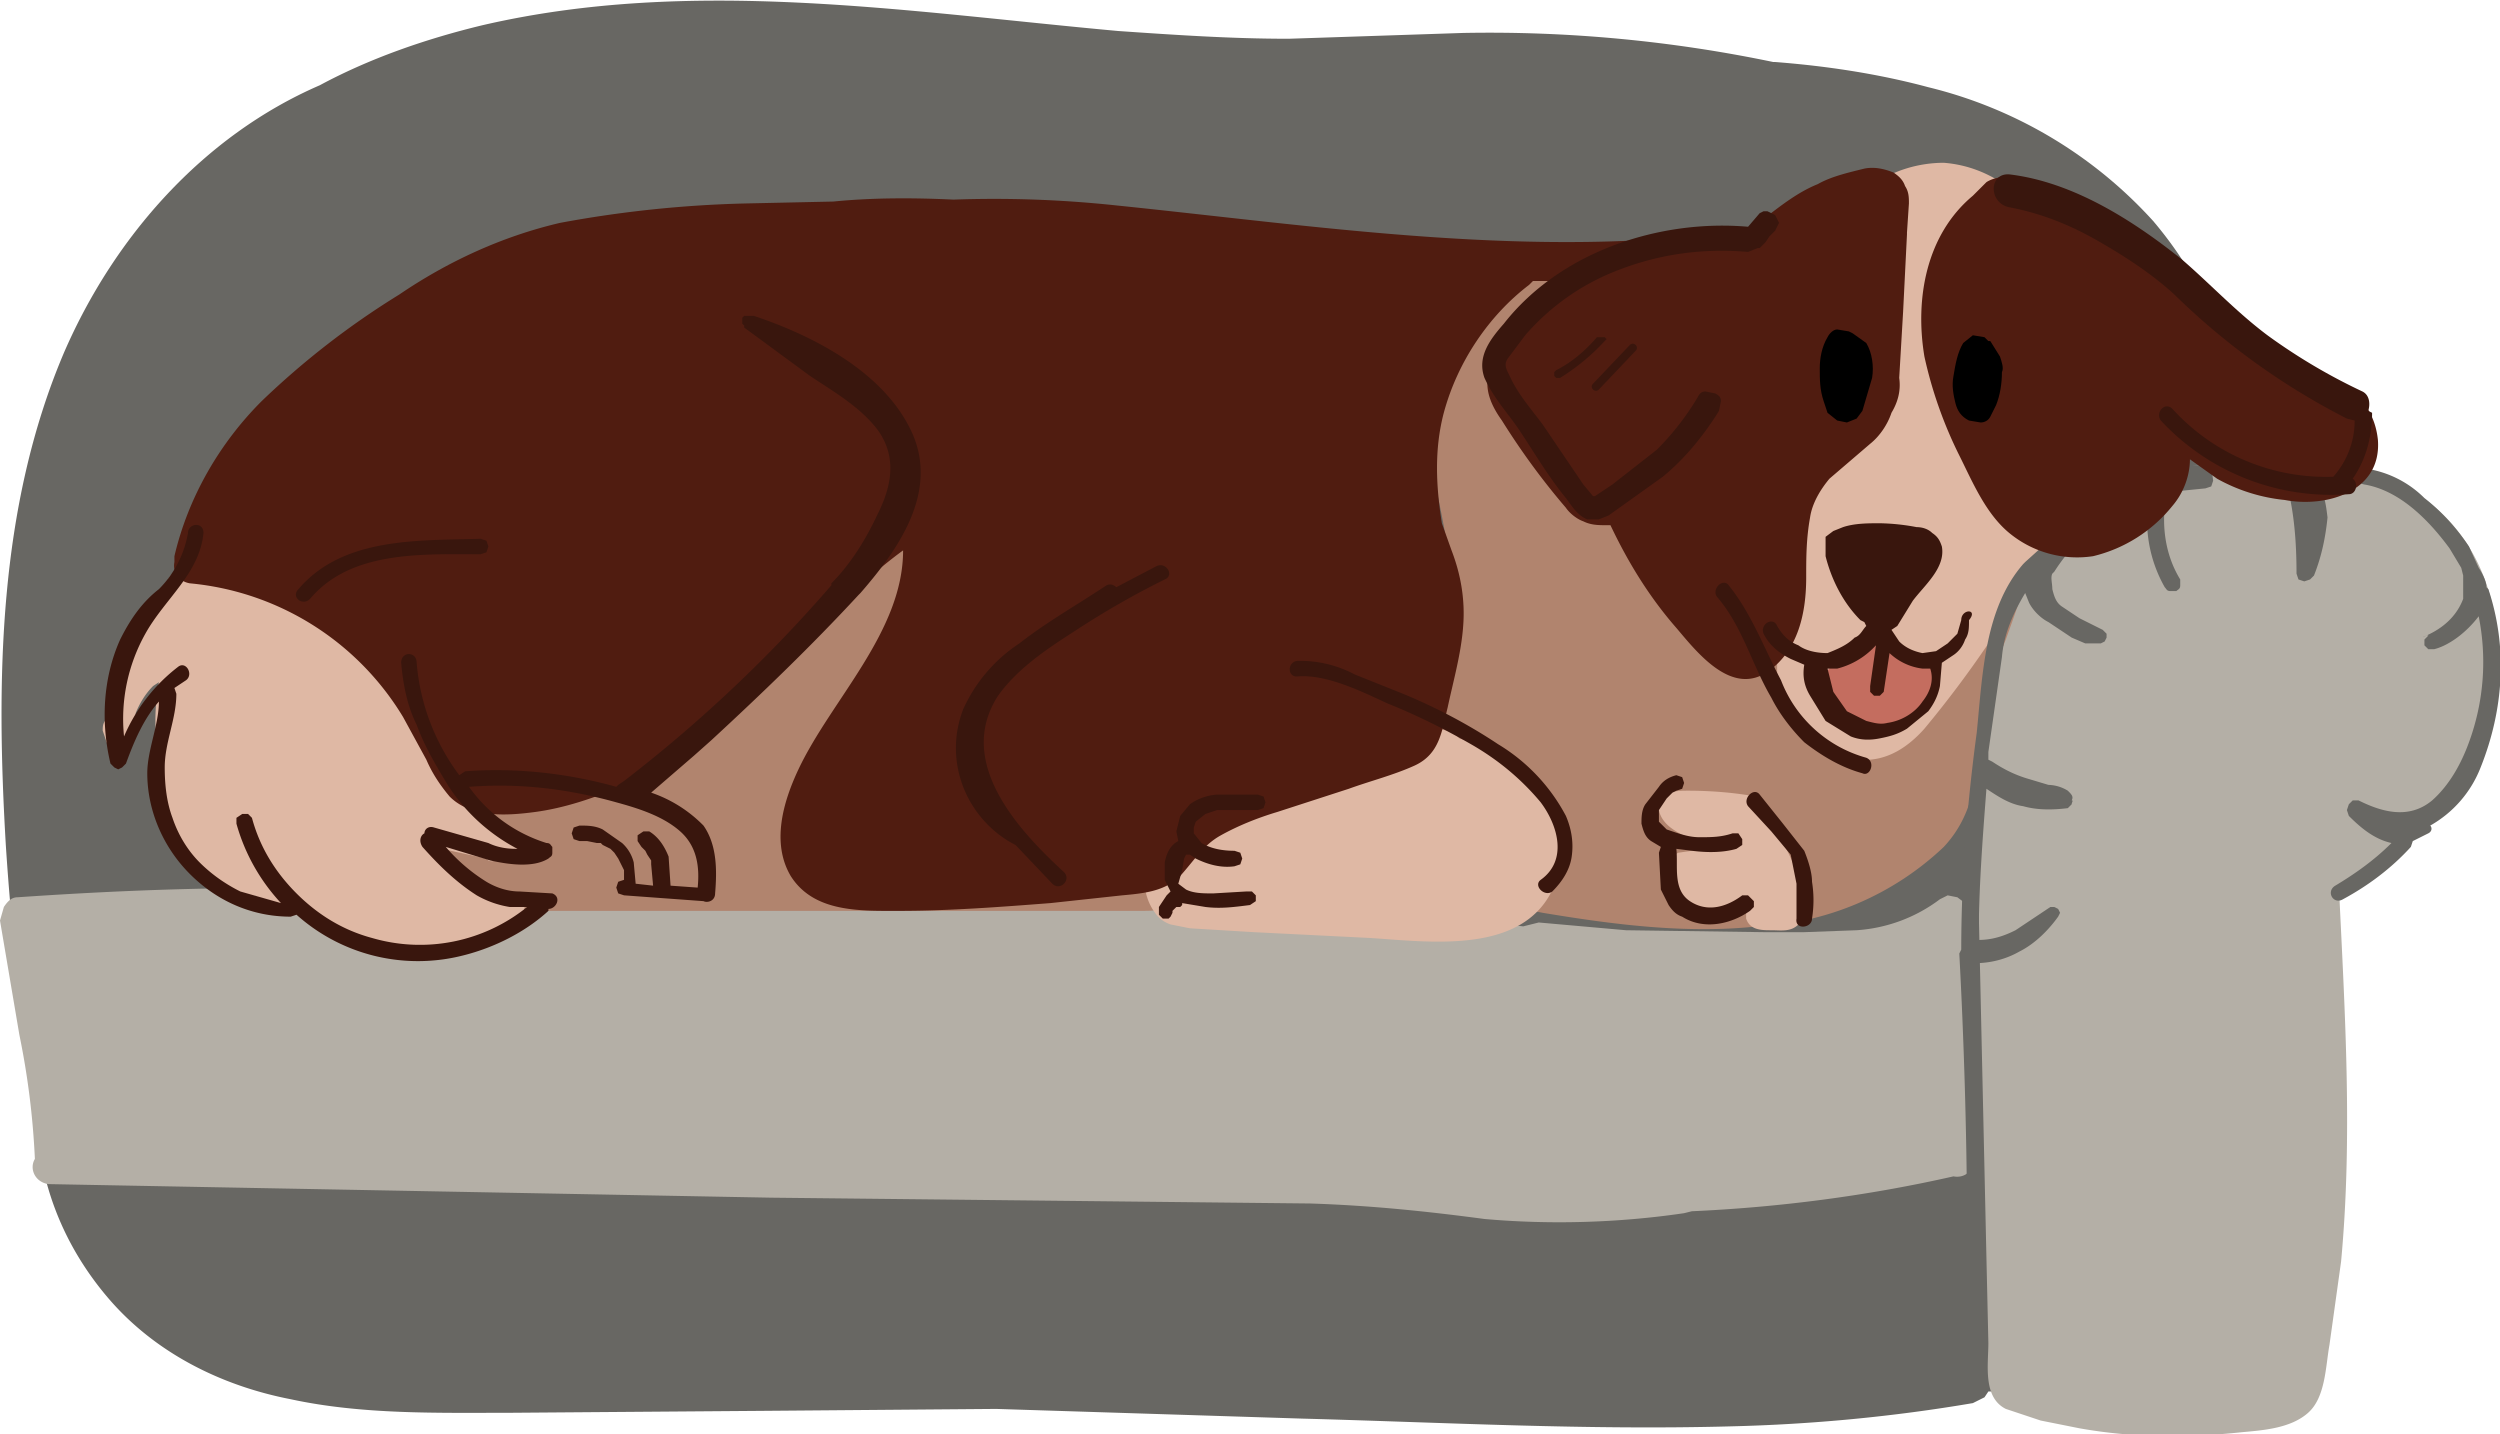<svg xmlns="http://www.w3.org/2000/svg" viewBox="0 0 129 74"><path fill="none" d="M0 0h129v74H0z"/><path fill="#686763" d="M111.1 11.4a23 23 0 0 0-11.6-6.9c-2.6-.7-5.3-1.1-7.9-1.3h-.1a71.7 71.7 0 0 0-16-1.5l-9 .3c-3 0-5.9-.2-8.8-.4-11-1-22-2.8-32.8-.3C22 2 19.1 3 16.5 4.4 10.5 7 5.9 12.2 3.3 18.2c-3.4 8-3.5 16.9-3 25.4.3 4.6.8 9.1 1.6 13.6 0 3.6 1.3 7 3.7 9.8s5.8 4.5 9.4 5.2c3.7.8 7.6.7 11.3.7l13-.1 12.1-.1 15.8.5c7.4.2 14.7.6 22.1.4 4.2-.1 8.4-.5 12.5-1.2l.6-.3.2-.3h.2c3.5-.2 4.2-4.3 5-7a197.6 197.6 0 0 0 7.6-41.2v-.3c.3-4.4-1.5-8.6-4.3-11.9z"/><path fill="#b4afa6" d="m101.4 46.6-.4-.3-.5-.1-.4.2a8 8 0 0 1-4.3 1.6l-2.7.1H91l-7.1-.1-4.5-.4-.8.2c-4.6-.5-9.2-1-13.8-1.3-5.2-.4-10.2.2-15.4.3-10.4.2-20.7-.6-31.1-.9-5.8-.2-11.6 0-17.4.4-.3 0-.5.2-.7.5l-.2.7 1 5.9a40.9 40.9 0 0 1 .8 6.4c-.3.5 0 1.2.7 1.3l37.3.7 18.5.2 9.3.1c3.1.1 6 .4 9 .8 3.4.3 6.9.2 10.3-.3l.4-.1c4.5-.2 9.1-.8 13.5-1.8.5.1 1-.2 1-.8l-.3-13-.1-.3zM1.8 48l.1-.1-.1.1zm126.7-17.2c-.4-1.5-1.1-2.8-2.1-3.9s-2.3-1.9-3.7-2.4c-3.1-1.1-6.7-.8-10-.4-3.4.4-7.5 2-8.2 5.8l-.2.3c-.9 2.7-1.6 5.4-1.9 8.2s-.4 5.7-.3 8.5l.4 18 .1 4.4c0 1.1-.3 2.8.9 3.4l1.8.6 2 .4c2.8.5 5.6.5 8.4.2 1.1-.1 2.5-.2 3.4-1s.9-2.4 1.1-3.5l.6-4.3c.6-6.4.2-12.8-.1-19.1 5.2-3.3 9.5-8.9 7.8-15.2z"/><path fill="#b1846e" d="M104.8 22.1c-1.3-3.6-4.6-5.8-8.1-7-4.5-1.5-9.3-1-14-1.4l-.5.2a7 7 0 0 0-4.3.6 7.3 7.3 0 0 0-3.4 3.1c-2 3.7 0 7.8.3 11.7.2 2.1 0 4.3-.6 6.4-.5 1.8-1.3 3.6-1.3 5.4a5 5 0 0 0 2.1 4.3c1.3 1 3 1.4 4.6 1.7 3.6.6 7.4 1.1 11.1.7a15 15 0 0 0 9.6-4.1c1.4-1.5 1.7-3.3 1.8-5.3.2-1.9.7-3.7 1.4-5.4 1.3-3.6 2.6-7.3 1.3-10.9zM59 35.6c-1.2-1.3-2.8-1.9-4.3-2.7a18.7 18.7 0 0 1-7.4-7.1l-.5-.4h-.4c-.3-.2-.7-.3-1.1 0v.1l-7.9 8.2a26.3 26.3 0 0 1-5 4.4l-2.9.7-3.6 1.3h-.1l-.7.1h-.2l-.5.2c-.9.2-1.8.7-2.4 1.4-.5.5-.7 1.1-.8 1.8s.1 1.3.4 1.9c.8 1.1 2.2 1.4 3.4 1.5h33.9c.7 0 1.4 0 1.8-.7.4-.6.4-1.4.4-2 .1-1.5 0-3-.2-4.4a8 8 0 0 0-1.9-4.3z"/><path fill="#dfb8a4" d="M105.3 27.7a13.1 13.1 0 0 1-4.1-11.7c.1-1.2.4-2.4.8-3.5l.5-1.6.1.1.6.2.6-.2c.2-.2.2-.4.2-.6l-.2-.6c-1-.8-2.2-1.3-3.5-1.4-1.3 0-2.6.4-3.6 1.1l-.4.5c-.1.2 0 .4.1.6l.5.4h.3v5c0 1.6.1 3.3-.4 4.8-.3 1-.8 1.9-1.3 2.7l-.1-.1-.6-.1-.5.4c-.6.9-1.1 1.8-1.4 2.8-.1.2 0 .4.1.6l.2.2a24.2 24.2 0 0 0-1.5 5.8v2a4 4 0 0 0 1 1.8c.9 1 2 2.1 3.3 2.3 1.4.1 2.5-.7 3.3-1.6a55.5 55.5 0 0 0 6.1-9l.1-.4s0-.3-.2-.5zM26.7 46.2a6.6 6.6 0 0 1-3.9-2.4l2.3.5.1.1c.2.1.4 0 .5-.1l.2.1c.2.1.4 0 .6-.1l.4-.5c.1-.2 0-.4-.1-.6l-.5-.4c-.3 0-.5-.2-.7-.3L25 42l-1.4-1.4a29 29 0 0 1-1.7-1.9c.2-.2.3-.5.1-.9-1.1-2.3-3-3.9-4.9-5.5l-1.5-1.1-1.8-.7c-.9-.4-1.9-.6-2.9-.7l-1.5-.3c-.5-.1-.8.4-.8.7l-.5.7c-.3.6-.7 1.2-.9 1.9l-1.4 3.6-.1.3v.3l-.2.1c-.2.2-.2.4-.2.6l.2.6c.2.2.4.2.6.2l.6-.2c.3-.3.4-.5.4-.7l-.2-.5.1-.2v-.1c.2-.5.5-1 .9-1.4l.3-.2c-.3 1.6-.2 3.2.1 4.7-.2.1-.4.4-.4.7v-.1c.1 1.2.6 2.4 1.4 3.4.8.9 1.8 1.7 2.9 2.1l.3.3c.3.2.5.1.7-.1l.2.4.5.4h.3l.3-.1.4-.5v-.3c.8.8 1.7 1.5 2.8 1.9a17.2 17.2 0 0 0 4.5 1.1l.3-.1.2-.2c1.4-.1 2.8-.5 4-1.3.5-.5.5-1.2 0-1.3zm52.8-5.4a9 9 0 0 0-4.2-2.7l-.3-.3c-1.7-.6-3.6.2-5.3.8l-6 1.9c-1.5.5-3.1 1-4 2.4-.7 1.2-1 3-.1 4.2.2.3.5.5.8.6l1 .2 3.3.2 6 .3c3.1.2 8 .9 9.5-2.7.3-.8.4-1.6.3-2.5-.1-1-.5-1.8-1-2.4zM92.7 45a10 10 0 0 0-1.2-2.3c-.2-.2-.3-.4-.6-.5l.2-.3-.1-.5-.4-.3c-1.1-.2-2.3-.3-3.5-.3-.5 0-1.1 0-1.4.5s.1 1.1.5 1.4.8.5 1.3.6h1.1l.1.1.3.4h-1l-1.4.2c-.2.1-.4.3-.4.5v.7c.1.9.5 1.7 1.4 2 .8.2 1.7.1 2.5-.3v.5c.2.6.8.6 1.3.6s1 .1 1.4-.3l.2-.7v-.7l-.3-1.3z"/><path fill="#c46d5f" d="M99.5 34.1c-.2-.2-.4-.2-.7-.2l-.7.1-.2-.6c-.2-.2-.4-.2-.6-.2h-.2l-.3-.1-.6.2-.2.5c-.4 0-.8.1-1.1.4l-.2.1c-.2 0-.3.2-.4.3l-.2.5.2.5.4.3.2.3-.1.4.2.6c.2.2.4.2.6.2h.2v.1c.2.2.4.2.6.2l.6-.2.1-.1h.3c.5 0 .9-.2 1.3-.5s.7-.6.9-1.1c.2-.3.2-.6.2-.9 0-.4-.1-.6-.3-.8z"/><path fill="#686763" d="M119 24.6h-.3c-.2-.3-.8 0-.7.4.4 1.5.5 3.1.5 4.6l.1.3.3.1.3-.1.2-.2c.4-1 .6-2 .7-3-.1-.8-.2-1.8-1.1-2.1zm9.4 5.8-.1-.1c0-.3-.2-.7-.4-1l-.5-1.1c-.6-.9-1.4-1.8-2.3-2.5a5.4 5.4 0 0 0-2.9-1.5c-.6-.1-.8.7-.2.8 1.8.3 3.3 1.8 4.4 3.3l.6 1 .1.4v1.2c-.3.8-.9 1.4-1.7 1.8s-.1 0-.1.1l-.2.2v.3l.2.2h.3c.8-.2 1.7-.9 2.3-1.7a12 12 0 0 1-.5 6.5c-.4 1.1-1 2.2-1.9 3-1.2 1-2.6.6-3.8 0h-.3l-.2.2-.1.3.1.3c.6.6 1.3 1.2 2.2 1.4-.9.9-1.9 1.6-2.9 2.2-.5.3-.1 1 .4.7 1.3-.7 2.5-1.6 3.5-2.7l.1-.3.8-.4c.2-.1.2-.3.1-.4a5.9 5.9 0 0 0 2.6-3c1.2-3 1.4-6.2.4-9.2zm-14.3-6.3-.3-.1c-1.7 0-3.4.4-4.9 1.3-1.2.7-2.2 1.6-3.1 2.7h-.1l-.2.1-1 .9-.1.1c-2 2.3-2.1 5.7-2.4 8.7-.5 3.7-.8 7.5-.8 11.2l-.1.2a283 283 0 0 1 .4 13.4l.3.1.3-.1.1-.3-.3-12.6c.8 0 1.6-.2 2.3-.6.8-.4 1.5-1.1 2-1.8l.1-.2-.1-.2-.2-.1h-.2l-.9.6-.9.6c-.6.3-1.2.5-1.9.5 0-2.6.2-5.2.4-7.8.6.4 1.2.8 1.9.9.7.2 1.5.2 2.3.1l.2-.2c0-.1.1-.2 0-.2.1-.2 0-.3-.2-.5a2 2 0 0 0-1-.3l-1-.3c-.7-.2-1.3-.5-1.9-.9l-.2-.1v-.4l.7-4.9c.1-1.2.6-2.3 1.2-3.3l.2.5c.2.4.6.8 1 1l1.2.8.7.3h.8l.2-.1.1-.2v-.2l-.2-.2-1.2-.6-.9-.6c-.3-.2-.4-.5-.5-.9 0-.3-.1-.6 0-.8l.1-.1a10 10 0 0 1 3.3-3.2l1.6-.7a7 7 0 0 0 .8 4.7c.1.1.1.2.3.2h.3c.1-.1.2-.1.2-.3v-.3c-.8-1.3-1-2.9-.7-4.4v-.1l2-.2.3-.1.1-.3-.1-.7z"/><path fill="#501c10" d="M98.5 10.5c0-.3 0-.6-.2-.9-.1-.3-.3-.5-.6-.7-.5-.2-1-.3-1.5-.2-.8.2-1.7.4-2.4.8-1 .4-1.9 1.1-2.8 1.8l-.1.1-.3.1-.2.2-.1.2h-.4c-10.7 1.5-21.6-.2-32.3-1.3-2.8-.3-5.6-.4-8.4-.3-2.1-.1-4.2-.1-6.2.1l-4.6.1a60 60 0 0 0-9.5 1c-3 .7-5.8 2-8.3 3.7a42.1 42.1 0 0 0-7.1 5.5c-2.2 2.2-3.8 5-4.5 8v.3c-.1.5.2 1 .8 1.1a14.4 14.4 0 0 1 11 6.9l1.2 2.2c.3.7.7 1.3 1.2 1.9 1.1 1.1 2.9 1 4.4.8s3-.7 4.4-1.3c2.8-1.3 5.2-3.4 7.4-5.5 2.4-2.3 4.6-4.8 7.2-6.7 0 4.2-3.7 7.7-5.4 11.3-.8 1.7-1.4 3.8-.4 5.5 1.2 1.9 3.6 1.8 5.6 1.8 2.6 0 5.2-.2 7.8-.4l3.7-.4c1.1-.1 2.2-.2 3-1 .8-.9 1.2-1.6 2.1-2.1s1.9-.9 2.9-1.2l3.7-1.2c1.1-.4 2.3-.7 3.4-1.2 1.3-.6 1.4-1.8 1.7-3 .3-1.4.7-2.8.8-4.2.1-1.3-.1-2.6-.6-3.9l-.5-1.4c-.3-1.9-.4-3.8.1-5.7.7-2.6 2.3-5 4.4-6.6l.2-.2h1.5c-1 .8-1.9 1.7-2.7 2.7-.5.6-.9 1.3-1.1 2.1-.2.9.2 1.7.7 2.4 1 1.6 2.1 3.1 3.3 4.5.2.3.6.6.9.7.4.2.8.2 1.2.2h.2c.9 1.9 2 3.7 3.4 5.3 1.1 1.3 2.9 3.6 4.8 2.2 1.5-1.1 1.9-3 1.9-4.8 0-1 0-2 .2-3.1.1-.7.5-1.4 1-2l2.1-1.8c.5-.4.9-1 1.1-1.6.3-.5.5-1.1.4-1.8l.2-3.4.2-4V12l.1-1.5zm24.2 12.2c-.3-2.9-3.2-3.6-5.4-4.6-2.1-.9-3.8-2.5-5.5-4l-2.6-2.1c-.9-.9-1.9-1.6-3-2.2-.8-.4-1.6-.7-2.5-.7-.4 0-.9.1-1.2.3l-.7.7c-2.4 2-3 5.3-2.5 8.3a22 22 0 0 0 1.8 5.1c.7 1.4 1.4 3.1 2.7 4.1a5.5 5.5 0 0 0 4.2 1.1 7.5 7.5 0 0 0 4.1-2.6c.6-.7.9-1.6.9-2.4l1.4 1a9 9 0 0 0 3.5 1.1c2.1.4 5-.4 4.8-3.1z"/><g fill="#39160d"><path d="M16 30.9c2.1-2.5 5.8-2.3 8.8-2.3l.3-.1.1-.3-.1-.3-.3-.1c-3.2.1-7.1-.1-9.4 2.6-.4.4.2.9.6.5zm39.4 1.7a44 44 0 0 1 4.7-2.7c.5-.2.1-.9-.4-.7l-2.1 1.1c-.1-.1-.3-.2-.5-.1-1.5 1-3.1 1.9-4.5 3a8 8 0 0 0-2.9 3.4c-.5 1.3-.5 2.7 0 4s1.5 2.4 2.7 3l1.9 2c.4.4 1-.2.6-.6-2.4-2.2-5.6-5.7-3.4-9.1 1-1.4 2.5-2.4 3.9-3.3z"/><path d="M46.9 22c-1.5-2.9-5-4.7-8-5.7h-.5l-.1.1v.3l.1.1v.1l3.4 2.5c1.2.8 2.6 1.6 3.5 2.8 1 1.4.7 2.9 0 4.3-.6 1.3-1.4 2.6-2.4 3.6v.1a73.1 73.1 0 0 1-10.7 10.1l-.3.2-.1.1c-2.5-.7-5.2-1-7.8-.8l-.3.2a11.2 11.2 0 0 1-2.2-5.8c0-.6-.8-.6-.8 0 .1 1.1.3 2.2.8 3.2.4 1.1 1 2.1 1.6 3.1a9.5 9.5 0 0 0 3.6 3.3h-.1c-.5 0-1-.1-1.4-.3l-2.8-.8c-.3-.1-.5.1-.5.3-.2.1-.3.4-.1.7.8.9 1.7 1.8 2.8 2.5a5 5 0 0 0 1.7.6h.9a8.8 8.8 0 0 1-8 1.6c-1.5-.4-2.8-1.2-3.9-2.3s-1.9-2.4-2.3-3.9l-.1-.1-.1-.1h-.3l-.3.2v.3a9.9 9.9 0 0 0 2.3 4.1l-2.1-.6c-.8-.4-1.5-.9-2.1-1.5s-1.1-1.4-1.4-2.3c-.3-.8-.4-1.7-.4-2.6 0-1.3.6-2.5.6-3.8l-.1-.3.6-.4c.4-.3 0-1-.4-.7A9 9 0 0 0 6.4 38a9 9 0 0 1 1.1-5.3c1-1.8 2.8-3.1 3-5.2 0-.6-.8-.5-.8 0a5.4 5.4 0 0 1-1.5 2.9c-.9.7-1.5 1.6-2 2.6-.9 2-1 4.3-.5 6.4l.2.2.2.1.2-.1.2-.2c.4-1.1.9-2.3 1.7-3.2 0 1.2-.6 2.5-.6 3.7 0 1.9.8 3.8 2.2 5.2s3.2 2.2 5.2 2.2l.3-.1a9.4 9.4 0 0 0 8.6 2.1c1.6-.4 3.2-1.2 4.4-2.3v-.1c.4 0 .7-.6.2-.8l-1.7-.1c-.6 0-1.2-.2-1.7-.5a9 9 0 0 1-2.1-1.8l2.3.7c.9.2 2.2.4 3-.1.1-.1.2-.1.2-.3v-.3c-.1-.1-.1-.2-.3-.2-1.6-.5-3-1.5-4-2.9 2.6-.2 5.1.1 7.6.8 1.1.3 2.4.7 3.3 1.5s1 1.9.9 2.9l-1.4-.1-.1-1.5c-.2-.5-.5-1-1-1.3h-.3l-.3.2v.3l.2.3.1.1.1.1.1.2.2.3v.2l.1 1.1-.9-.1-.1-1.1a2 2 0 0 0-.6-1l-1-.7c-.4-.2-.8-.2-1.2-.2l-.3.1-.1.3.1.3.3.1h.4l.5.1h.2l.1.1.2.1.2.1.2.2.2.3.2.4.1.2v.5l-.3.1-.1.3.1.3.3.1 4.1.3c.2.1.6 0 .6-.4.1-1.2.1-2.5-.6-3.5a6.9 6.9 0 0 0-2.7-1.7l2.2-1.9.9-.8c2.6-2.4 5.2-4.9 7.6-7.5l.1-.1c2-2.3 4.2-5.4 2.5-8.6zm18 19h-2c-.5 0-1.1.2-1.5.5l-.5.6-.2.8.1.5c-.4.2-.6.6-.7 1.1v.9l.3.6-.2.2-.4.6v.4l.2.2h.3l.1-.1.1-.2V47l.1-.1.1-.1h.2l.1-.1v-.1l1.2.2c.8.1 1.5 0 2.3-.1l.3-.2v-.3l-.2-.2h-.3l-1.7.1c-.5 0-1 0-1.4-.2l-.4-.3.2-.7.1-.6.1-.2s.1 0 0 0h.2l.3.2c.6.3 1.3.5 2 .4l.3-.1.1-.3-.1-.3-.3-.1c-.6 0-1.2-.1-1.7-.4l-.4-.5v-.3l.1-.3.5-.4.6-.2h2.1l.3-.1.1-.3-.1-.3-.3-.1zm12.4-2.6c-1.5-1-3.2-1.9-4.9-2.6l-2.5-1a6 6 0 0 0-2.9-.7c-.6 0-.6.9 0 .8 1.5-.1 3.3.8 4.6 1.4 1.5.6 2.9 1.3 4.3 2.1s2.6 1.8 3.6 3c.9 1.2 1.4 3 0 4-.4.3.2.9.6.6.5-.5.9-1.1 1-1.8s0-1.4-.3-2.1a9.5 9.5 0 0 0-3.5-3.7zm12.9 7.8h-.3c-.8.6-1.8.9-2.7.3s-.6-1.8-.7-2.7l.8.1c.8.1 1.6.1 2.3-.1l.3-.2v-.3l-.2-.3h-.3c-.6.2-1.1.2-1.7.2s-1.1-.2-1.7-.4l-.4-.4v-.6l.4-.6.3-.3.2-.1.3-.1.1-.3-.1-.3-.3-.1c-.4.1-.7.3-.9.6l-.7.9c-.2.3-.2.7-.2 1 .1.4.2.7.5.9l.5.3-.1.3.1 1.9.4.8c.2.3.4.5.7.6 1.1.7 2.5.4 3.5-.3l.2-.2v-.3l-.3-.3zm2.9-2.3L92 42.5 90.8 41c-.3-.4-.9.2-.6.6l1.2 1.3 1 1.2.3 1.5v1.8c-.1.6.8.5.8 0a6 6 0 0 0 0-1.9c0-.5-.2-1.1-.4-1.6zm-4.4-22.7.1-.5c0-.2-.1-.3-.3-.4l-.5-.1c-.2 0-.3.1-.4.3a14 14 0 0 1-2.1 2.7L83.2 25l-.9.6h-.1l-.5-.6-2.1-3.1c-.6-.8-1.3-1.6-1.7-2.5-.2-.4-.3-.6-.1-.9l.9-1.2a12 12 0 0 1 4.9-3.4c2.1-.8 4.3-1.1 6.6-.9l.5-.2h.1l.1-.1.2-.2.2-.3.3-.3.2-.4-.1-.2-.1-.2-.4-.2H91l-.2.1-.6.7c-4.6-.4-9.7 1.3-12.6 5-.7.8-1.4 1.7-1 2.8.5 1.1 1.2 1.8 1.8 2.7.8 1.2 1.5 2.4 2.4 3.5.3.4.6.9 1.1 1.1h.6l.5-.2 2.8-2c1.1-.9 2.1-2.1 2.9-3.4zM101.2 32l-.2.7-.5.5-.6.4-.7.1c-.5-.1-.9-.3-1.2-.6l-.4-.6.3-.2.8-1.3c.6-.8 1.7-1.7 1.5-2.8-.1-.3-.2-.5-.5-.7-.2-.2-.5-.3-.8-.3A11 11 0 0 0 97 27c-.6 0-1.3 0-1.9.2l-.5.2-.4.3v1c.3 1.2.9 2.4 1.8 3.3l.2.1.1.2c-.2.2-.3.5-.6.6-.4.4-.9.6-1.4.8-.5 0-1.1-.1-1.5-.4-.5-.2-.8-.5-1.1-1-.2-.5-.9-.1-.7.4.3.6.8 1 1.4 1.3l.7.3c-.1.6 0 1.1.3 1.6l.8 1.3 1.3.8c.5.2 1 .2 1.5.1s.9-.2 1.4-.5l1.1-.9c.3-.4.5-.8.6-1.3l.1-1.2.6-.4c.3-.2.5-.5.6-.8.2-.3.2-.6.2-1 .5-.6-.4-.6-.4 0zm-2 4.2c-.4.6-1.1 1-1.8 1.1-.4.1-.7 0-1.1-.1l-1-.5-.7-1-.3-1.2h.5a4 4 0 0 0 1.8-1l.2-.2-.3 2.1v.3l.2.2h.3l.2-.2.3-2a3 3 0 0 0 1.7.8h.4c.2.6 0 1.2-.4 1.7z"/><path d="M96.3 39.1a6.6 6.6 0 0 1-4.4-4c-.9-1.7-1.5-3.4-2.7-4.9-.3-.4-.9.2-.6.6 1.3 1.5 1.8 3.5 2.8 5.2.4.8 1 1.6 1.7 2.3.9.7 1.9 1.3 3 1.6.4.2.7-.6.2-.8zm25.9-17.9c.1-.3.1-.8-.3-1a30 30 0 0 1-4.9-2.9c-1.6-1.2-2.9-2.6-4.4-3.9-2.5-2-5.6-4-8.9-4.4-1.1-.1-1.1 1.5 0 1.7 1.6.3 3.1.9 4.5 1.7s2.8 1.7 4 2.8a36.2 36.2 0 0 0 8.9 6.4l.4.1c0 1.1-.4 2.1-1.1 2.9a10.7 10.7 0 0 1-8.3-3.5c-.4-.4-.9.2-.6.6a12 12 0 0 0 9.7 3.8c.4 0 .5-.6.2-.8.7-1 1-2.2 1-3.4l-.2-.1zm-39.4-3.6.1-.1-.1-.1h-.4c-.6.7-1.3 1.3-2.1 1.7l-.1.1v.2l.1.1h.2a11 11 0 0 0 2.3-1.9zm-.3 2.5 1.9-2c.2-.2-.1-.5-.3-.3l-1.9 2c-.2.2.1.5.3.3z"/></g><path d="m95.6 17.2-.2-.1-.6-.1c-.2 0-.4.2-.5.4-.3.5-.4 1.1-.4 1.6 0 .6 0 1.1.2 1.7l.2.6.5.4.5.1.5-.2.3-.4.5-1.7c.1-.6 0-1.3-.3-1.8l-.7-.5zm7.6 1.2-.5-.8h-.1l-.2-.2-.6-.1-.5.4c-.3.5-.4 1.1-.5 1.7-.1.5 0 1 .1 1.4s.3.7.7.9l.6.1c.2 0 .4-.1.5-.3l.3-.6c.2-.5.3-1.1.3-1.7.1-.2 0-.5-.1-.8z"/></svg>
